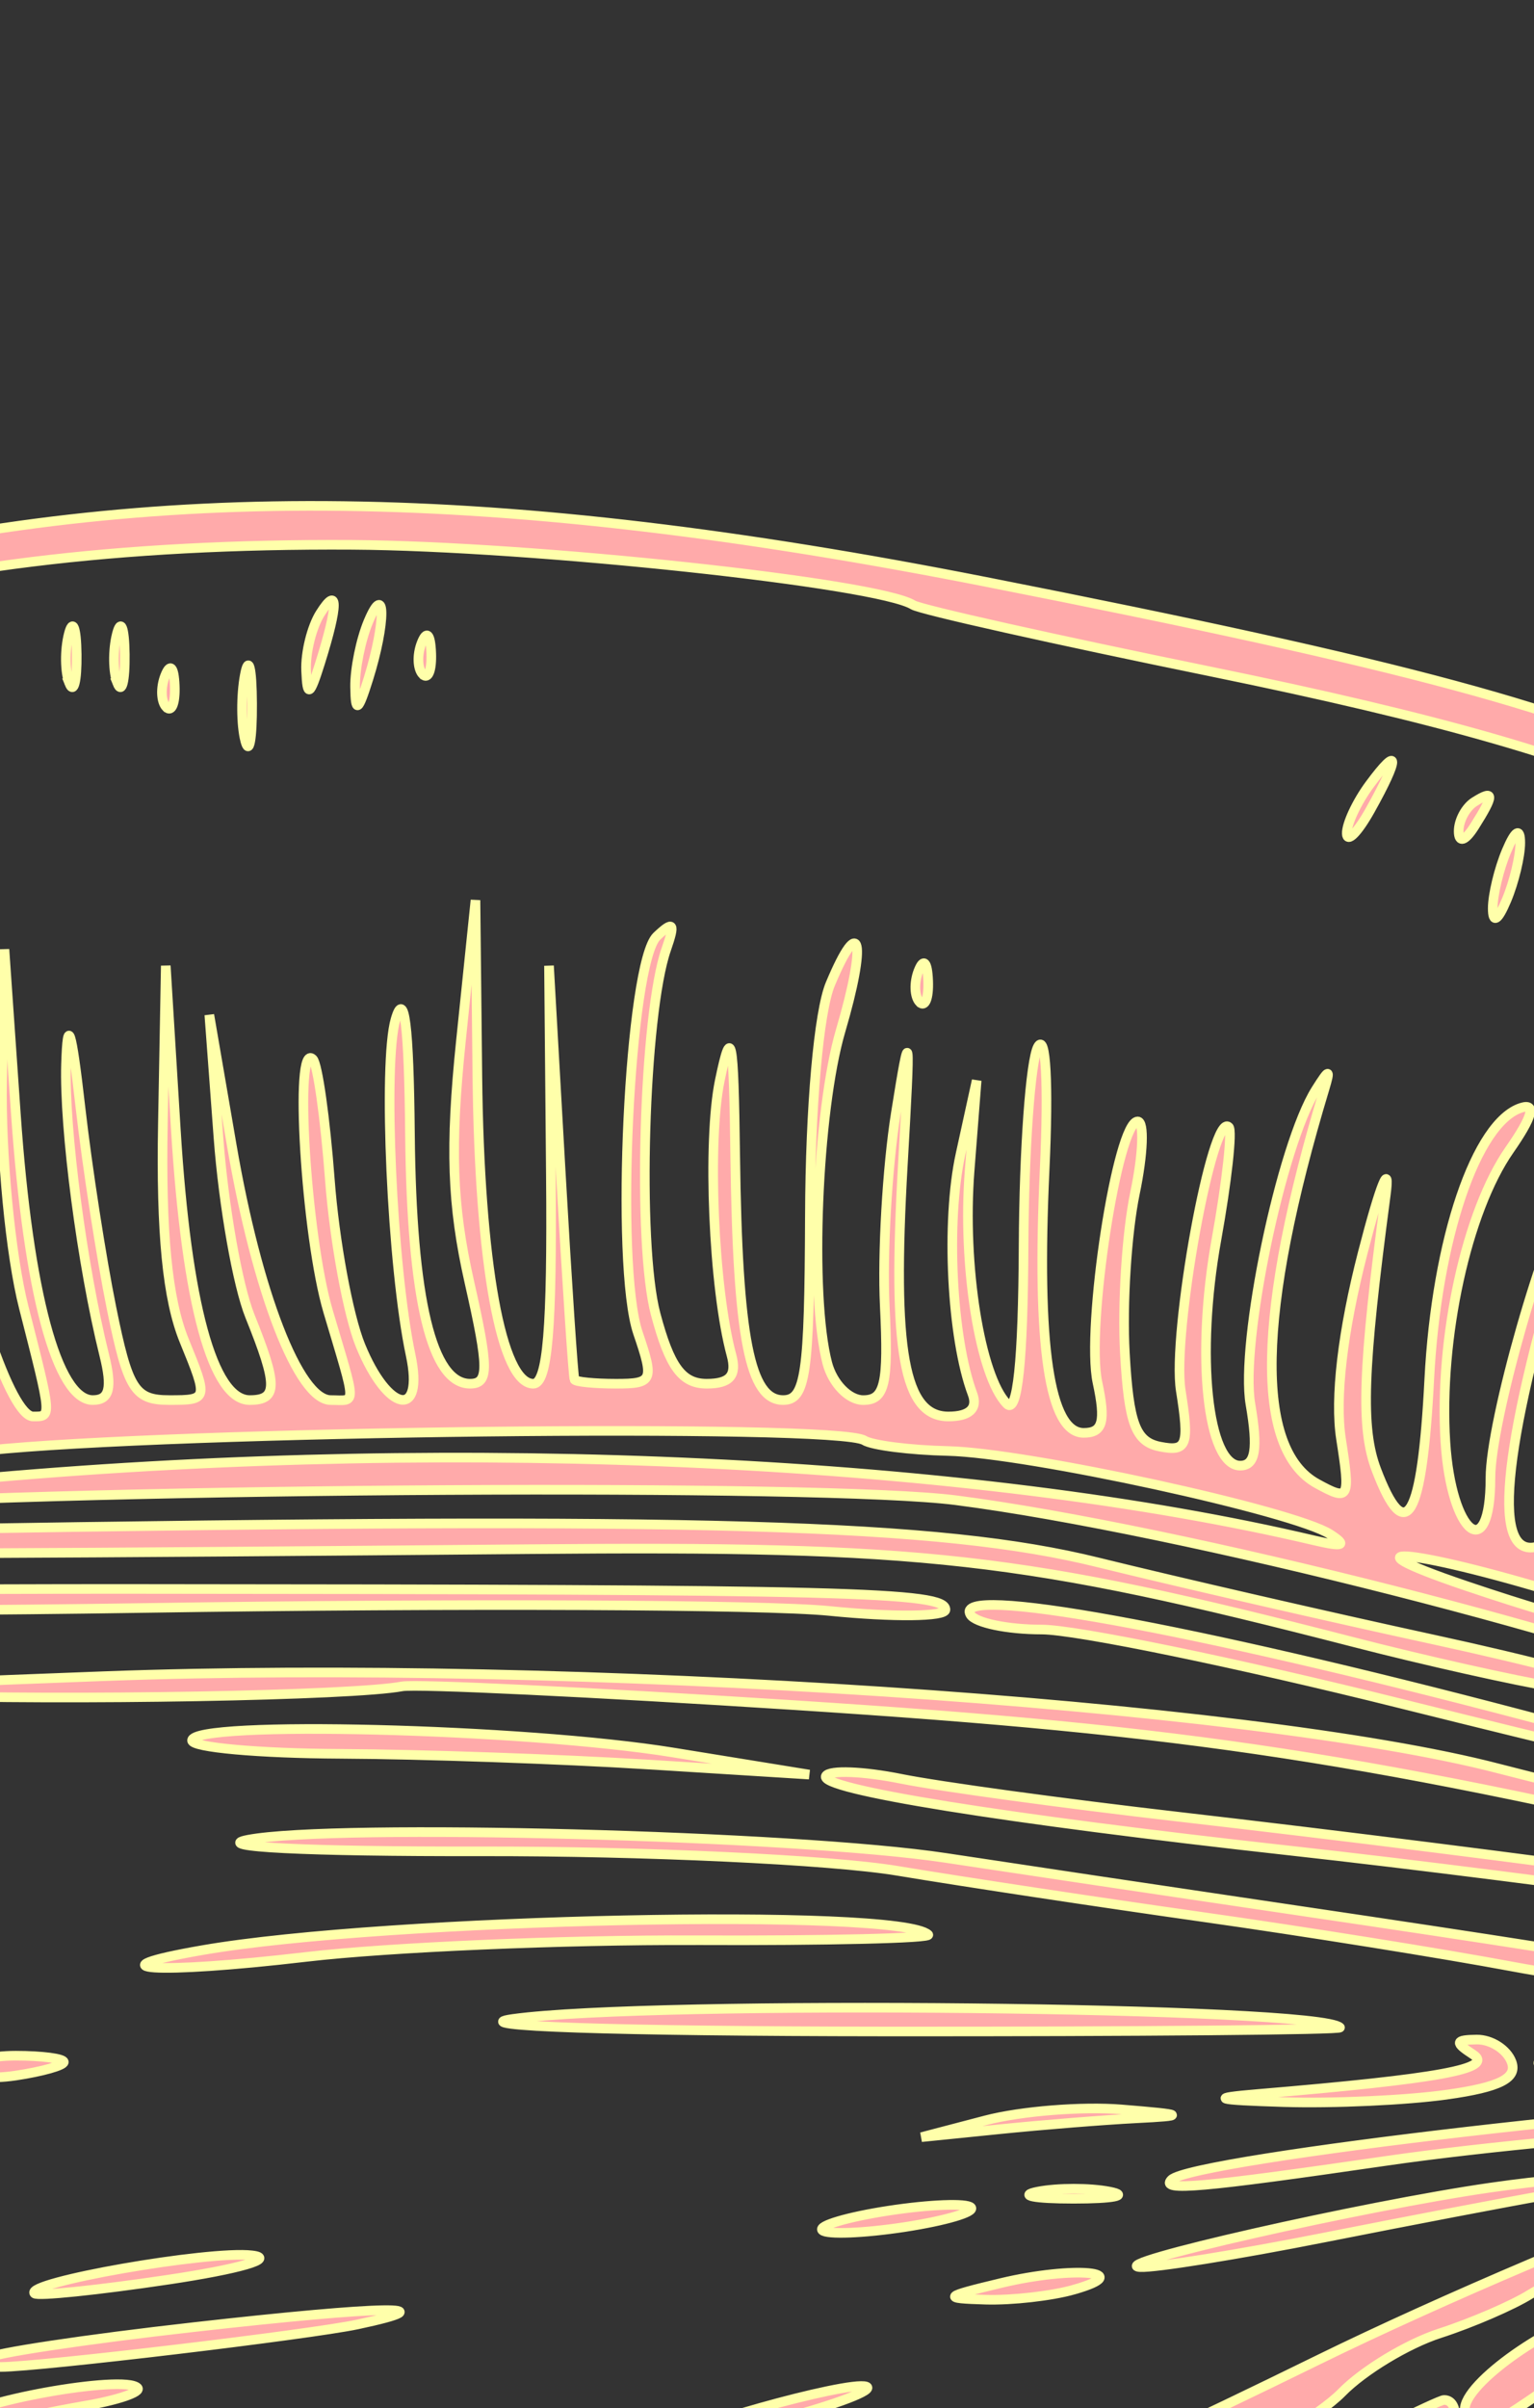 <?xml version="1.0"?><svg width="319.095" height="500.629" xmlns="http://www.w3.org/2000/svg">
 <rect width="100%" height="100%" fill="#333333" stroke="none"/>
 <title>Pink yellow Conch Shell</title>

 <g>
  <title>Layer 1</title>
  <path stroke-width="2" transform="rotate(-90 133.548 398.209)" stroke="#ffffaa" fill="#ffaaaa" id="path2315" d="m86.866,830.641l-11.429,-17.488l1.005,-39.478c1.777,-69.84 -11.822,-115.7 -47.296,-159.492c-9.419,-11.628 -19.136,-22.662 -21.593,-24.519c-7.499,-5.669 -34.651,-48.644 -49.42,-78.22c-7.681,-15.38 -18.392,-42.326 -23.803,-59.88c-17.19,-55.767 -27.561,-93.687 -27.561,-100.779c0,-14.894 -21.409,-51.169 -41.346,-70.06c-10.961,-10.384 -21.468,-22.841 -23.349,-27.684c-2.934,-7.551 -2.141,-9.963 5.579,-16.964c7.021,-6.368 12.697,-8.162 25.816,-8.162l16.818,0l-7.093,-11.231c-3.901,-6.177 -7.093,-14.168 -7.093,-17.758c0,-8.712 12.809,-19.786 26.054,-22.524c24.613,-5.088 37.324,-38.712 16.562,-43.811c-9.984,-2.452 -20.201,-13.075 -17.179,-17.861c5.298,-8.388 23.244,-14.138 37.567,-12.036c12.537,1.84 15.064,1.124 19.505,-5.523c10.041,-15.03 10.653,-22.668 2.498,-31.164c-6.547,-6.82 -6.98,-8.729 -3.035,-13.38c3.206,-3.78 7.927,-4.898 15.568,-3.684c13.112,2.082 17.868,-4.938 7.898,-11.658c-9.127,-6.152 -3.58,-13.368 10.822,-14.077c11.663,-0.574 17.645,-8.966 9.781,-13.722c-4.649,-2.811 5.496,-14.985 12.487,-14.985c6.012,0 5.793,-3.168 -0.706,-10.196c-4.829,-5.222 -4.539,-6.296 3.332,-12.354c4.741,-3.65 10.15,-10.573 12.019,-15.384c4.08,-10.501 6.783,-10.811 18.127,-2.079c4.765,3.668 11.002,6.669 13.86,6.669c2.858,0 6.268,3.307 7.579,7.347c1.311,4.041 4.415,9.336 6.9,11.767c2.484,2.431 3.555,6.874 2.379,9.872c-1.348,3.437 -0.778,4.63 1.541,3.227c6.956,-4.207 14.516,1.676 14.516,11.295c0,11.094 4.089,14.269 17.884,13.885c9.273,-0.258 9.906,0.442 7.845,8.676c-3.445,13.761 -2.68,21.27 2.704,26.539c4.287,4.196 6.315,3.805 15.782,-3.044c10.728,-7.762 10.921,-7.778 15.77,-1.29c2.699,3.612 3.873,8.862 2.61,11.666c-4.858,10.772 -5.232,25.985 -0.731,29.657c31.374,25.589 34.055,27.092 41.495,23.27c4.061,-2.086 12.42,-8.073 18.575,-13.306c21.71,-18.454 39.484,-10.385 53.76,24.406c13.704,33.393 24.048,44.031 51.514,52.975c21.72,7.073 23.111,7.133 42.568,1.84c31.306,-8.517 38.557,-2.048 50.036,44.643c17.745,72.181 16.819,143.482 -3.181,245.084c-17.178,87.261 -26.914,123.332 -40.141,148.736c-13.914,26.72 -23.748,34.331 -49.179,38.063c-42.061,6.173 -59.471,55.692 -20.713,58.914c26.707,2.22 23.912,22.29 -7.116,51.128c-44.55,41.406 -90.882,50.25 -106.336,20.297c-6.828,-13.232 -18.142,-25.372 -23.645,-25.372c-2.352,0 -6.733,8.627 -9.738,19.173c-10.921,38.338 -15.78,47.698 -29.985,57.767c-7.57,5.366 -16.439,9.756 -19.711,9.756c-3.451,0 -10.748,-7.344 -17.378,-17.488zm20.941,3.953c0,-1.943 -1.533,-2.604 -3.407,-1.471c-1.874,1.134 -3.407,2.723 -3.407,3.531c0,0.809 1.533,1.471 3.407,1.471c1.874,0 3.407,-1.59 3.407,-3.531zm28.035,-22.448c3.565,-7.869 10.955,-31.877 16.421,-53.351c5.467,-21.474 16.647,-61.926 24.845,-89.894c8.198,-27.968 13.929,-50.85 12.734,-50.85c-4.829,0 -45.498,118.644 -51.609,150.558c-5.743,30 -9.92,41.622 -7.607,21.167c2.964,-26.221 30.829,-120.772 45.693,-155.053c14.141,-32.609 37.588,-124.796 43.559,-171.251c3.476,-27.057 2.628,-176.086 -1.363,-239.175c-2.613,-41.32 1.906,-86.41 8.662,-86.41c1.511,0 1.184,5.538 -0.725,12.307c-4.361,15.457 -5.321,73.305 -1.871,112.736c8.634,98.656 3.614,204.408 -13.055,275.094c-1.429,6.059 -1.083,6.97 1.27,3.334c4.849,-7.492 16.925,-62.94 17.313,-79.493c0.187,-7.958 1.182,-15.804 2.213,-17.436c3.557,-5.633 1.958,-144.002 -2.111,-182.623c-4.101,-38.92 -2.583,-103.481 2.87,-122.036c1.582,-5.382 4.922,-10.454 7.423,-11.27c2.717,-0.887 3.589,0.033 2.169,2.284c-1.406,2.225 -0.051,3.767 3.31,3.767c4.517,0 4.032,1.352 -2.354,6.558c-4.424,3.607 -6.435,6.608 -4.466,6.669c1.967,0.061 5.778,-1.765 8.467,-4.057c2.689,-2.293 1.079,0.145 -3.578,5.416l-8.467,9.584l8.518,-2.356c8.284,-2.291 8.237,-2.111 -1.704,6.522c-5.622,4.883 -7.922,8.152 -5.111,7.264c2.811,-0.888 8.178,-2.666 11.926,-3.951c3.749,-1.285 2.251,0.541 -3.326,4.057c-8.709,5.49 -10.214,8.602 -10.65,22.023c-0.278,8.596 -0.098,15.63 0.399,15.63c0.499,0 7.591,-2.968 15.761,-6.596c8.169,-3.628 18.686,-6.495 23.372,-6.371c5.596,0.148 2.934,1.728 -7.764,4.607c-19.525,5.255 -33.125,13.435 -33.125,19.922c0,3.673 4.092,2.908 18.166,-3.398c9.991,-4.476 25.708,-8.903 34.926,-9.838c15.87,-1.61 15.629,-1.445 -4.548,3.114c-21.383,4.831 -48.544,17.428 -48.544,22.515c0,3.568 -1.257,3.882 22.149,-5.553c11.243,-4.532 26.578,-8.1 34.073,-7.928l13.63,0.313l-16.082,2.651c-20.929,3.451 -55.981,19.09 -51.811,23.116c1.905,1.84 10.566,0.53 21.893,-3.309c10.307,-3.494 22.574,-6.302 27.259,-6.241c4.819,0.062 0.523,2.214 -9.889,4.954c-25.416,6.688 -35.82,12.052 -37.225,19.195c-0.975,4.956 -0.035,5.49 5.069,2.874c9.052,-4.638 53.647,-14.066 64.867,-13.713c5.251,0.166 -1.859,2.321 -15.801,4.791c-28.515,5.049 -54.724,13.922 -54.724,18.525c0,3.914 -0.426,3.951 22.699,-1.943c10.816,-2.757 31.917,-4.78 47.018,-4.507l27.395,0.494l-34.227,2.377c-37.127,2.578 -59.478,8.593 -59.478,16.005c0,3.46 2.464,4.083 9.37,2.372c18.619,-4.611 47.135,-8.358 60.482,-7.947c9.991,0.307 7.586,1.109 -9.009,3.004c-12.452,1.423 -31.235,4.333 -41.741,6.467c-16.902,3.434 -19.102,4.819 -19.102,12.026c0,8.066 0.119,8.096 12.342,3.098c8.576,-3.506 22.355,-4.862 45.148,-4.444l32.807,0.603l-34.074,2.091c-36.181,2.22 -56.223,7.698 -56.223,15.369c0,5.855 3.039,5.863 17.473,0.041c6.319,-2.55 22.99,-5.491 37.046,-6.538l25.555,-1.903l-27.07,4.656c-30.685,5.278 -53.005,13.952 -53.005,20.596c0,5.418 -1.826,5.471 18.43,-0.542c15.651,-4.646 56.462,-7.118 52.433,-3.176c-1.006,0.984 -12.264,2.575 -25.019,3.535c-12.755,0.96 -28.288,3.829 -34.518,6.377c-13.955,5.706 -15.377,13.279 -1.957,10.426c18.284,-3.888 60.619,-5.795 69.773,-3.144c6.351,1.84 -1.195,2.791 -23.852,3.008c-34.414,0.329 -51.884,4.534 -51.884,12.493c0,3.947 3.144,3.927 21.093,-0.132c16.085,-3.635 28.018,-4.052 50.259,-1.751l29.167,3.017l-36.59,0.392c-38.839,0.416 -63.926,4.982 -63.934,11.636c-0.003,2.972 11.474,3.938 43.445,3.653l43.45,-0.387l-42.594,2.423c-23.426,1.333 -42.976,2.631 -43.445,2.887c-0.468,0.256 -0.852,4.138 -0.852,8.627c0,7.675 0.63,7.949 10.531,4.571c14.16,-4.831 77.044,-1.834 82.493,3.931c3.281,3.471 2.742,3.855 -2.726,1.947c-13.441,-4.686 -61.284,-6.079 -75.815,-2.206c-10.983,2.926 -14.482,5.493 -14.482,10.624c0,4.837 1.7,6.303 5.963,5.146c13.807,-3.747 44.415,-5.047 57.075,-2.422c11.637,2.412 9.335,2.882 -15.759,3.208c-37.77,0.494 -50.687,3.034 -50.682,9.971c0.003,4.672 5.284,5.438 38.334,5.558c22.525,0.082 42.389,1.839 48.173,4.261c15.018,6.289 8.944,7.633 -9.691,2.145c-16.755,-4.934 -55.061,-6.473 -69.152,-2.778c-4.216,1.106 -7.669,4.461 -7.672,7.457c-0.006,4.519 3.332,5.284 19.592,4.492c10.78,-0.525 28.799,0.513 40.044,2.304c18.67,2.976 17.737,3.102 -10.769,1.457c-38.694,-2.232 -52.268,0.231 -52.268,9.485c0,4.361 1.661,6.137 4.675,5.006c11.584,-4.351 35.827,-5.562 49.844,-2.492l15.333,3.359l-18.741,-1.465c-19.67,-1.538 -42.783,2.16 -48.505,7.759c-2.23,2.181 8.931,3.359 32.859,3.467c19.929,0.091 38.557,1.437 41.396,2.99c2.982,1.634 -7.763,2.222 -25.469,1.393c-36.691,-1.716 -54.8,0.968 -54.8,8.12c0,3.98 2.333,4.615 10.504,2.858c11.348,-2.439 54.238,4.18 54.238,8.37c0,1.404 -6.723,1.149 -14.939,-0.566c-8.216,-1.715 -23.152,-2.658 -33.19,-2.097c-14.748,0.826 -18.488,2.236 -19.482,7.348c-1.086,5.582 0.286,6.085 11.652,4.281c11.81,-1.875 58.257,6.595 54.786,9.991c-0.781,0.764 -11.315,-0.396 -23.411,-2.577c-23.979,-4.324 -46.972,-1.903 -46.972,4.946c0,3.166 3.425,3.737 12.777,2.13c12.698,-2.181 53.878,6.402 65.383,13.628c4.363,2.741 4.401,3.064 0.21,1.798c-46.618,-14.091 -74.97,-14.625 -82.123,-1.547c-3.66,6.691 -3.233,6.918 9.329,4.962c8.431,-1.314 22.351,0.317 38.719,4.534c14.056,3.622 19.422,5.77 11.926,4.771c-36.174,-4.818 -48.44,-5.237 -57.074,-1.954c-16.136,6.137 -10.372,9.51 18.816,11.009c29.058,1.492 53.44,9.752 56.435,19.118c1.012,3.164 -1.894,2.353 -8.79,-2.453c-12.751,-8.885 -39.149,-14.672 -60.709,-13.307c-19.18,1.214 -25.666,9.368 -7.452,9.368c11.724,0 50.973,11.198 60.477,17.253c3.945,2.514 3.556,2.77 -1.704,1.12c-47.592,-14.919 -73.26,-18.435 -73.26,-10.037c0,3.566 3.67,4.988 12.779,4.953c12.277,-0.045 60.108,13.197 57.363,15.883c-0.734,0.719 -11.611,-1.8 -24.171,-5.597c-23.401,-7.073 -49.378,-9.178 -49.378,-4.002c0,1.596 9.542,4.738 21.205,6.983c19.719,3.797 57.49,19.624 47.66,19.972c-2.417,0.085 -10.161,-2.723 -17.209,-6.241c-13.253,-6.617 -47.957,-14.18 -52.489,-11.439c-6.404,3.872 -1.493,7.832 9.716,7.832c12.439,0 58.086,18.938 54.383,22.561c-1.105,1.082 -7.741,-1.187 -14.748,-5.039c-16.133,-8.871 -43.175,-15.628 -50.915,-12.722c-5.071,1.905 -5.204,2.677 -0.914,5.331c2.758,1.707 8.932,3.127 13.719,3.155c7.791,0.045 40.705,17.469 40.705,21.548c0,0.9 -8.775,-2.818 -19.499,-8.263c-21.275,-10.802 -39.921,-12.923 -43.067,-4.899c-1.434,3.659 0.426,5.002 6.929,5.002c10.213,0 38.599,12.978 38.599,17.647c0,1.72 -3.56,0.844 -7.913,-1.947c-4.352,-2.79 -14.439,-6.987 -22.416,-9.326c-12.244,-3.59 -14.985,-3.508 -17.591,0.523c-4.797,7.417 -4.143,8.132 11.29,12.356c7.965,2.18 18.315,7.01 23.001,10.732c9.173,7.289 7.474,6.866 -18.287,-4.552c-12.494,-5.537 -22.671,-5.399 -22.545,0.307c0.033,1.432 8.512,6.186 18.843,10.563c10.332,4.377 18.026,8.7 17.101,9.607c-0.926,0.906 -6.954,-0.799 -13.395,-3.79c-12.984,-6.03 -26.014,-7.161 -26.014,-2.261c0,1.748 5.228,5.606 11.616,8.573c6.389,2.967 14.439,8.605 17.89,12.529l6.273,7.136l-10.223,-6.252c-5.622,-3.437 -13.563,-8.357 -17.644,-10.933c-6.672,-4.209 -7.804,-3.985 -11.195,2.214c-3.121,5.708 -2.778,6.896 1.99,6.896c7.113,0 28.553,15.619 28.553,20.8c0,2.083 -4.216,-0.074 -9.37,-4.797c-5.154,-4.721 -12.691,-9.565 -16.75,-10.763c-13.161,-3.883 -11.612,3.713 2.638,12.941c7.637,4.946 12.895,9.963 11.685,11.148c-1.212,1.186 -3.268,0.547 -4.573,-1.418c-1.303,-1.965 -5.984,-5.437 -10.403,-7.715c-11.929,-6.152 -16.688,0.728 -5.476,7.917c10.403,6.67 9.141,11.158 -1.337,4.754c-8.288,-5.065 -9.104,-4.414 -11.786,9.396c-1.813,9.333 -0.762,11.336 8.88,16.924c6.016,3.486 13.238,10.726 16.049,16.09c12.784,24.39 30.737,28.992 57.801,14.818l8.234,-4.312l-12.574,-9.87c-6.915,-5.429 -12.573,-11.531 -12.573,-13.559c0,-2.028 5.973,2.019 13.273,8.996c10.24,9.785 14.954,12.161 20.632,10.397c4.048,-1.257 6.774,-4.034 6.058,-6.172c-1.299,-3.872 -19.566,-17.149 -27.348,-19.876c-2.253,-0.789 -3.239,-2.356 -2.19,-3.479c1.048,-1.124 9.865,3.086 19.592,9.356c11.949,7.701 17.687,9.877 17.687,6.709c0,-2.579 -5.723,-8.495 -12.716,-13.146c-6.995,-4.651 -11.184,-8.457 -9.31,-8.457c1.874,0 9.033,3.741 15.909,8.313c6.876,4.572 14.595,7.526 17.157,6.565c6.101,-2.292 15.232,-17.687 16.735,-28.215c1.034,-7.248 -0.245,-8.472 -9.802,-9.375c-13.581,-1.283 -24.79,-14.22 -24.773,-28.587c0.028,-22.896 22.752,-42.51 55.046,-47.516c30.827,-4.779 46.602,-35.836 65.722,-129.398c6.65,-32.537 12.883,-60.413 13.852,-61.947c4.549,-7.202 12.27,-79.288 12.495,-116.645c0.291,-48.375 -4.774,-89.386 -14.826,-120.041c-9.255,-28.221 -14.89,-34.535 -28.298,-31.706c-37.378,7.886 -66.248,3.238 -87.239,-14.046c-10.615,-8.74 -22.959,-29.914 -30.201,-51.807c-6.542,-19.771 -21.741,-25.087 -35.97,-12.58c-9.736,8.557 -25.501,15.836 -40.105,18.517c-9.558,1.755 -15.948,0.613 -26.395,-4.716c-7.582,-3.867 -16.516,-7.031 -19.857,-7.031c-7.076,0 -18.885,11.802 -34.427,34.404c-6.075,8.835 -13.585,16.91 -16.687,17.944c-28.534,9.505 -44.792,19.207 -49.924,29.791c-3.038,6.265 -11.568,15.305 -18.957,20.09c-15.987,10.353 -25.597,24.591 -28.904,42.821c-1.331,7.335 -6.186,24.592 -10.789,38.346c-10.853,32.428 -9.196,51.95 8.962,105.58c18.053,53.318 29.154,80.007 56.351,135.48c12.402,25.297 28.657,63.56 36.122,85.029l13.572,39.036l-1.525,-36.679c-0.839,-20.173 -3.926,-53.185 -6.86,-73.359c-5.595,-38.47 -6.35,-47.064 -3.922,-44.689c4.345,4.252 16.641,110.546 17.008,147.025c0.234,23.274 1.67,43.532 3.191,45.016c1.521,1.484 2.251,-23.936 1.623,-56.492c-1.064,-55.117 0.808,-71.001 5.987,-50.804c1.182,4.609 1.395,13.236 0.473,19.173c-0.922,5.937 -0.272,13.421 1.443,16.63c1.716,3.209 1.868,5.835 0.338,5.835c-1.53,0 -2.969,15.381 -3.199,34.179l-0.417,34.179l4.389,-32.681c2.414,-17.975 5.549,-33.73 6.967,-35.012c1.418,-1.282 1.418,5.171 -0,14.342c-1.418,9.17 -3.673,42.181 -5.012,73.359c-1.338,31.177 -2.694,48.246 -3.013,37.929c-0.745,-24.098 -3.948,-39.597 -8.185,-39.597c-1.84,0 -2.632,1.876 -1.76,4.169c0.873,2.292 -0.15,18.557 -2.273,36.144c-2.122,17.587 -3.056,35.137 -2.074,39c0.982,3.863 7.144,12.986 13.693,20.273c13.813,15.368 17.623,14.166 28.053,-8.857zm75.891,-27.372c-1.157,-1.834 -0.482,-3.334 1.503,-3.334c1.984,0 3.609,1.5 3.609,3.334c0,1.834 -0.676,3.334 -1.503,3.334c-0.826,0 -2.45,-1.5 -3.609,-3.334zm8.728,-7.562c-8.182,-9.864 -8.193,-9.957 -0.659,-6.012c4.208,2.204 8.521,6.225 9.583,8.935c3.385,8.633 -0.354,7.407 -8.923,-2.923zm-94.272,-11.61c1.011,-16.669 -2.612,-24.077 -5.709,-11.672c-2.943,11.793 1.537,-48.062 4.805,-64.188c4.645,-22.922 15.948,-104.39 21.746,-156.72c6.608,-59.646 12.809,-98.204 15.531,-96.556c1.256,0.758 0.986,7.789 -0.597,15.624c-1.584,7.833 -5.128,33.75 -7.877,57.591c-7.912,68.645 -19.025,149.986 -23.938,175.221c-2.482,12.75 -3.158,23.18 -1.502,23.18c1.657,0 3.024,-2.626 3.039,-5.835c0.015,-3.209 6.202,-32.094 13.749,-64.189c21.032,-89.436 26.506,-125.211 31.836,-208.07c2.701,-41.997 4.458,-78.76 3.903,-81.695c-1.931,-10.214 -2.979,-68.921 -1.85,-103.703c0.884,-27.252 1.765,-18.015 3.975,41.681c3.594,97.045 -5.774,238.588 -19.2,290.1c-8.611,33.039 -32.468,138.506 -32.811,145.049c-0.41,7.839 -0.609,7.74 -3.325,-1.667c-2.527,-8.752 -2.695,-8.336 -1.337,3.336c0.852,7.335 1.677,15.588 1.83,18.339c0.154,2.751 3.083,-4.001 6.508,-15.005c3.425,-11.004 14.633,-43.265 24.906,-71.691c10.274,-28.426 19.786,-58.437 21.14,-66.69c1.353,-8.253 5.553,-27.009 9.333,-41.681c17.824,-69.192 20.089,-89.294 19.356,-171.725c-1.672,-187.878 -1.243,-218.263 3.183,-225.077c3.701,-5.699 3.998,-4.243 2.037,10.003c-1.261,9.17 -1.727,51.184 -1.036,93.366c2.591,157.978 1.17,207.263 -6.92,240.082c-4.068,16.506 -11.309,48.016 -16.091,70.023c-8.497,39.11 -16.909,66.22 -45.316,146.038c-7.7,21.634 -15.446,47.143 -17.215,56.686l-3.215,17.352l1.062,-17.505zm150.285,-16.119c-10.172,-8.334 -10.177,-8.355 -1.04,-4.429c5.051,2.17 9.987,5.992 10.967,8.494c2.309,5.887 2.129,5.813 -9.928,-4.065zm-105.63,-8.057c-1.157,-1.834 -0.482,-3.334 1.503,-3.334c1.984,0 3.609,1.5 3.609,3.334c0,1.834 -0.676,3.334 -1.503,3.334c-0.826,0 -2.45,-1.5 -3.609,-3.334zm109.038,-3.334c-1.158,-1.834 -0.482,-3.334 1.502,-3.334c1.985,0 3.609,1.5 3.609,3.334c0,1.834 -0.675,3.334 -1.502,3.334c-0.826,0 -2.45,-1.5 -3.609,-3.334zm-121.879,-106.97c1.205,-4.509 2.749,-6.021 3.6,-3.524c0.819,2.406 -0.13,5.959 -2.11,7.898c-2.529,2.474 -2.973,1.172 -1.49,-4.374zm-39.566,-11.869c-0.224,-7.592 1.798,-25.598 4.494,-40.014c2.697,-14.416 7.342,-43.467 10.324,-64.558c2.983,-21.09 7.293,-49.601 9.581,-63.354c2.286,-13.755 4.108,-52.769 4.046,-86.697c-0.064,-36.21 0.933,-56.179 2.416,-48.35c3.422,18.071 0.923,114.114 -3.775,145.05c-2.089,13.755 -7.018,46.766 -10.954,73.359c-12.119,81.889 -15.663,100.463 -16.132,84.564zm205.741,8.801c-1.158,-1.834 -0.572,-3.334 1.302,-3.334c1.873,0 4.355,1.5 5.514,3.334c1.157,1.834 0.572,3.334 -1.302,3.334c-1.874,0 -4.355,-1.5 -5.514,-3.334zm-161.852,-8.131c0,-1.416 6.901,-30.262 15.334,-64.103c8.433,-33.841 15.333,-67.355 15.333,-74.478c0,-7.123 1.388,-13.788 3.084,-14.814c6.355,-3.844 -2.613,45.558 -20.849,114.843c-9.101,34.579 -12.902,45.935 -12.902,38.551zm168.668,-1.872c-4.494,-1.89 -5.075,-2.928 -1.705,-3.049c2.811,-0.101 7.412,1.271 10.223,3.049c6.229,3.939 0.848,3.939 -8.518,0zm3.407,-10.003c-4.494,-1.89 -5.075,-2.928 -1.704,-3.05c2.811,-0.101 7.411,1.272 10.222,3.05c6.229,3.939 0.848,3.939 -8.518,0zm13.83,-5.108c-3.638,-2.693 -4.975,-4.896 -2.973,-4.896c2.003,0 5.551,2.251 7.884,5.003c5.306,6.256 3.637,6.22 -4.911,-0.106zm-272.885,-17.059c-1.229,-7.065 -5.161,-27.637 -8.738,-45.717c-3.577,-18.079 -6.348,-35.334 -6.158,-38.346c0.479,-7.558 12.714,46.377 16.523,72.834c3.358,23.33 2.049,32.366 -1.627,11.23zm20.961,-20.244c-1.171,-8.364 -1.872,-23.624 -1.557,-33.914c0.444,-14.488 0.825,-15.699 1.69,-5.369c3.167,37.787 5.277,49.266 8.22,44.715c2.501,-3.867 3.051,-3.729 3.094,0.776c0.029,3.013 -2.056,6.27 -4.633,7.239c-3.392,1.273 -5.273,-2.439 -6.815,-13.447zm248.316,12.401c-4.295,-1.807 -4.925,-2.866 -1.704,-2.866c2.811,0 8.178,1.29 11.926,2.866c4.295,1.807 4.925,2.865 1.704,2.865c-2.811,0 -8.178,-1.289 -11.926,-2.865zm15.333,-6.669c-3.071,-1.943 -3.491,-3.254 -1.053,-3.283c2.232,-0.029 5.006,1.449 6.164,3.283c2.615,4.139 1.436,4.139 -5.111,0zm3.407,-21.675c-4.685,-2.62 -6.895,-4.819 -4.911,-4.883c1.985,-0.065 6.585,2.085 10.223,4.777c8.413,6.227 5.725,6.281 -5.312,0.106zm-253.929,-101.028c0.045,-56.146 1.12,-88.067 2.605,-77.324c3.981,28.804 2.547,167.827 -1.774,172.056c-0.499,0.488 -0.872,-42.141 -0.831,-94.732zm-18.05,52.31c-0.338,-6.621 -1.357,-19.375 -2.266,-28.342l-1.652,-16.304l3.493,13.337c1.921,7.336 2.941,20.09 2.266,28.343c-1.083,13.232 -1.3,13.583 -1.842,2.966zm-16.723,-12.969c0,-8.253 0.664,-11.629 1.477,-7.504c0.812,4.127 0.812,10.879 0,15.006c-0.812,4.126 -1.477,0.749 -1.477,-7.502zm-18.908,0c-1.304,-4.585 -2.238,-12.838 -2.075,-18.34c0.269,-9.106 0.58,-8.816 3.465,3.241c3.601,15.049 2.378,28.341 -1.389,15.099zm13.024,-35.164c-1.303,-8.506 -1.603,-16.216 -0.666,-17.132c0.937,-0.917 2.77,5.292 4.074,13.798c1.303,8.505 1.603,16.215 0.666,17.131c-0.937,0.918 -2.77,-5.292 -4.074,-13.797zm128.084,-15.688c1.335,-13.295 1.611,-77.442 0.614,-142.548c-0.998,-65.106 -0.497,-121.645 1.112,-125.643c1.703,-4.232 2.891,47.312 2.846,123.375c-0.09,149.422 -0.589,168.991 -4.312,168.991c-1.479,0 -1.595,-10.879 -0.26,-24.175zm-68.46,-27.763c0.11,-27.369 -1.451,-63.855 -3.47,-81.077c-3.669,-31.31 -2.716,-45.47 1.439,-21.399c6.577,38.095 8.836,144.94 3.188,150.826c-0.745,0.777 -1.266,-20.98 -1.157,-48.351zm194.997,46.589c1.132,-1.108 4.071,-1.227 6.531,-0.263c2.718,1.065 1.911,1.854 -2.059,2.015c-3.592,0.145 -5.604,-0.643 -4.472,-1.751zm-294.532,-28.709c-3.08,-11.529 -5.069,-21.497 -4.42,-22.153c1.843,-1.862 12.471,35.919 11.175,39.725c-0.635,1.864 -3.675,-6.043 -6.755,-17.572zm136.056,-27.63c1.144,-18.339 2.148,-47.224 2.231,-64.188c0.083,-16.964 1.331,-30.844 2.774,-30.844c4.233,0 2.512,69.206 -2.489,100.034l-4.597,28.343l2.082,-33.345zm226.626,-47.03c1.132,-1.108 4.071,-1.227 6.531,-0.262c2.718,1.064 1.911,1.854 -2.059,2.014c-3.592,0.145 -5.604,-0.643 -4.472,-1.751zm-343.018,-13.585c-2.099,-9.866 -8.794,-66.015 -8.842,-74.152c-0.015,-2.598 0.798,-3.916 1.807,-2.928c1.009,0.987 3.927,20.368 6.483,43.07c4.488,39.846 4.71,53.563 0.552,34.01zm342.095,2.263c-6.849,-2.147 -7.182,-2.689 -1.704,-2.768c3.748,-0.054 9.882,1.191 13.629,2.768c8.684,3.651 -0.275,3.651 -11.926,0zm3.407,-10.003c-7.018,-2.2 -7.318,-2.72 -1.704,-2.951c3.748,-0.155 9.114,1.173 11.926,2.951c5.971,3.775 1.826,3.775 -10.222,0zm-336.201,-31.676c-2.188,-14.671 -3.472,-27.169 -2.853,-27.774c2.242,-2.194 8.969,36.25 7.914,45.229c-0.603,5.133 -2.845,-2.6 -5.06,-17.455zm319.977,16.046c3.257,-0.835 9.391,-0.866 13.629,-0.068c4.239,0.797 1.572,1.48 -5.923,1.518c-7.497,0.037 -10.964,-0.616 -7.706,-1.45zm6.925,-16.396c1.132,-1.108 4.07,-1.227 6.531,-0.263c2.718,1.065 1.911,1.854 -2.059,2.015c-3.592,0.145 -5.604,-0.643 -4.472,-1.751zm-353.136,-17.047c-1.186,-6.939 -3.165,-16.227 -4.398,-20.64c-1.476,-5.281 -1.003,-7.274 1.383,-5.832c3.747,2.266 9.608,34.745 6.771,37.522c-0.88,0.861 -2.57,-4.112 -3.755,-11.05zm358.111,6.871c2.307,-0.913 6.906,-0.969 10.222,-0.124c3.316,0.846 1.428,1.593 -4.195,1.661c-5.622,0.069 -8.335,-0.623 -6.027,-1.537zm0,-10.003c2.307,-0.914 6.906,-0.97 10.222,-0.124c3.316,0.846 1.428,1.593 -4.195,1.661c-5.622,0.067 -8.335,-0.623 -6.027,-1.537zm-289.441,-11.151c-0.825,-5.502 -0.232,-10.003 1.317,-10.003c1.549,0 2.817,4.501 2.817,10.003c0,5.502 -0.593,10.003 -1.317,10.003c-0.724,0 -1.992,-4.501 -2.817,-10.003zm-22.885,-41.534c-4.494,-15.68 -7.376,-29.288 -6.404,-30.239c2.369,-2.318 17.511,50.129 15.867,54.957c-0.71,2.084 -4.969,-9.038 -9.463,-24.718zm20.599,24.2c-0.217,-3.115 -4.341,-17.885 -9.163,-32.823c-4.822,-14.938 -8.053,-27.859 -7.18,-28.713c2.682,-2.625 19.922,55.327 18.28,61.45c-1.425,5.314 -1.571,5.32 -1.937,0.086zm284.977,1.788c2.343,-0.926 6.176,-0.926 8.518,0c2.343,0.924 0.426,1.682 -4.259,1.682c-4.686,0 -6.602,-0.757 -4.259,-1.682zm-273.374,-15.298c-5.845,-17.186 -11.714,-40.57 -10.485,-41.773c0.82,-0.802 3.986,7.331 7.037,18.073c3.05,10.743 6.16,21.407 6.91,23.7c0.75,2.293 0.597,4.168 -0.34,4.168c-0.937,0 -2.342,-1.875 -3.121,-4.168zm37.68,-26.198c-5.17,-15.074 -11.644,-83.809 -7.479,-79.393c0.722,0.764 2.321,12.643 3.556,26.398c1.234,13.755 3.578,31.761 5.208,40.014c2.845,14.404 2.029,22.645 -1.285,12.982zm10.667,-0.69c-1.007,-2.568 -2.666,-18.763 -3.689,-35.989c-2.238,-37.714 0.081,-32.859 4.151,8.693c2.968,30.307 2.876,35.807 -0.462,27.296zm-95.555,-1.176c-1.249,-1.223 -2.174,-5.349 -2.056,-9.17c0.199,-6.388 0.479,-6.304 3.481,1.04c3.337,8.164 2.645,12.113 -1.425,8.13zm174.914,-12.737c0,-2.123 23.557,-11.737 28.528,-11.642c2.113,0.04 -2.842,3.041 -11.01,6.669c-15.844,7.036 -17.517,7.51 -17.517,4.973zm-72.833,-18.801c-2.393,-11.704 -2.863,-28.106 -0.745,-25.981c2.023,2.031 6.161,36.401 4.382,36.401c-0.829,0 -2.466,-4.689 -3.637,-10.42zm74.814,3.814c1.839,-1.8 8.662,-4.119 15.163,-5.155l11.819,-1.883l-13.629,5.105c-16.11,6.033 -17.792,6.276 -13.353,1.933zm-109.071,-21.975c-1.253,-4.887 -1.512,-9.635 -0.576,-10.552c0.938,-0.917 2.73,2.331 3.983,7.218c1.253,4.887 1.511,9.635 0.575,10.552c-0.937,0.917 -2.73,-2.331 -3.982,-7.218zm-43.473,627.405c-0.069,-11.764 0.834,-22.91 2.008,-24.769c5.049,-7.994 2.317,-60.121 -4.659,-88.889c-8.546,-35.245 -23.258,-80.558 -29.23,-90.031c-2.313,-3.668 -5.983,-12.164 -8.157,-18.88c-2.174,-6.716 -7.714,-15.893 -12.311,-20.392c-4.597,-4.499 -13.125,-18.51 -18.951,-31.136c-5.826,-12.627 -14.824,-31.96 -19.995,-42.964c-10.763,-22.902 -18.434,-44.826 -16.386,-46.831c0.769,-0.752 4.169,6.174 7.556,15.391c3.387,9.218 6.642,16.286 7.234,15.708c0.592,-0.579 -5.097,-18.782 -12.64,-40.451c-7.544,-21.67 -15.94,-53.155 -18.659,-69.968c-5.879,-36.356 -17.524,-75.39 -33.662,-112.836c-6.476,-15.026 -11.156,-27.925 -10.4,-28.664c0.756,-0.74 3.055,1.729 5.11,5.486c2.203,4.028 5.792,6.058 8.747,4.948c5.427,-2.038 6.389,-0.17 22.561,43.784c5.393,14.656 9.851,30.412 9.908,35.012c0.091,7.319 0.54,7.631 3.596,2.495c4.018,-6.753 -2.879,-37.17 -14.015,-61.804c-3.742,-8.278 -6.237,-15.607 -5.545,-16.285c2.854,-2.793 9.008,8.733 16.883,31.62c4.596,13.354 9.066,24.977 9.935,25.827c4.219,4.129 -0.923,-25.668 -7.222,-41.846c-3.927,-10.087 -7.141,-19.765 -7.142,-21.507c-0.003,-6.253 5.949,3.253 12,19.162c7.515,19.759 14.344,16.19 7.3,-3.815c-2.681,-7.616 -3.671,-13.846 -2.199,-13.846c1.472,0 4.319,4.614 6.328,10.254c4.08,11.452 10.798,10.601 8.582,-1.087c-0.782,-4.125 -0.51,-5.624 0.604,-3.331c3,6.173 9.353,5.063 6.895,-1.205c-1.502,-3.829 -0.641,-4.822 2.997,-3.456c7.731,2.903 23.565,-12.218 24.381,-23.284c0.388,-5.263 0.83,-10.464 0.982,-11.559c0.152,-1.095 3.217,-5.309 6.811,-9.364c6.186,-6.98 6.734,-7.052 10.269,-1.344c3.114,5.027 3.382,4.505 1.615,-3.14c-2.557,-11.061 0.927,-12.093 5.632,-1.667c2.807,6.22 3.116,5.365 1.808,-5.002c-0.868,-6.877 -0.14,-12.504 1.616,-12.504c1.756,0 3.217,3.376 3.245,7.503c0.038,5.535 0.828,6.305 3.009,2.934c2.403,-3.712 3.591,-3.459 6.341,1.349c3.249,5.682 14.615,5.012 14.317,-0.844c-0.158,-3.109 -30.401,-17.75 -36.497,-17.668c-2.343,0.031 -6.943,2.872 -10.222,6.313c-43.359,45.487 -50.894,50.43 -76.868,50.43c-8.196,0 -22.428,-2.235 -31.628,-4.966c-9.2,-2.731 -20.637,-4.982 -25.416,-5.002c-18.277,-0.076 -22.664,16.991 -7.771,30.227l9.097,8.084l-5.689,-8.245c-3.128,-4.535 -5.688,-9.595 -5.688,-11.245c0,-5.957 10.734,5.888 15.91,17.557c2.912,6.565 5.983,10.163 6.825,7.994c0.842,-2.168 -0.976,-8.685 -4.039,-14.481c-5.683,-10.755 -5.265,-16.848 0.63,-9.167c12.828,16.716 35.634,97.207 47.498,167.638c7.54,44.758 27.293,101.456 52.278,150.05c11.315,22.008 20.579,40.908 20.587,42c0.041,5.813 -18.723,0.087 -23.411,-7.143l-5.306,-8.181l7.985,6.669c7.749,6.472 7.702,6.126 -1.574,-11.67c-5.258,-10.087 -12.353,-22.322 -15.768,-27.191c-8.351,-11.905 -7.831,-20.044 0.607,-9.488c9.047,11.318 8.496,6.36 -1.42,-12.791c-14.863,-28.703 -31.613,-81.502 -39.312,-123.922c-10.904,-60.075 -18.095,-92.269 -19.623,-87.845c-0.732,2.119 1.048,12.839 3.957,23.822c6.332,23.912 6.403,25.076 1.348,22.02c-2.83,-1.711 -3.31,0.698 -1.704,8.556c1.23,6.016 2.259,14.127 2.288,18.025c0.043,5.897 0.649,6.247 3.609,2.083c2.586,-3.637 2.95,-1.105 1.332,9.286c-1.252,8.041 -0.743,16.057 1.165,18.339c1.864,2.23 3.087,11.555 2.719,20.725c-0.795,19.773 13.338,67.519 28.647,96.78c14.006,26.77 21.564,39.541 24.777,41.868c1.469,1.064 1.841,4.064 0.826,6.669c-1.025,2.63 7.924,18.241 20.134,35.124c12.089,16.714 26.888,41.131 32.887,54.26c5.999,13.131 11.476,23.316 12.171,22.637c2.19,-2.143 -26.139,-66.018 -34.829,-78.533c-9.692,-13.958 -10.233,-16.768 -3.027,-15.734c5.982,0.859 18.812,19.897 20.342,30.183c0.558,3.748 5.846,18.772 11.752,33.386c5.906,14.614 9.969,29.447 9.029,32.964c-0.94,3.517 0.847,13.319 3.972,21.78c4.396,11.907 5.681,27.261 5.682,67.903c0.001,28.886 1.074,52.519 2.385,52.519c1.311,0 2.327,-9.626 2.257,-21.389zm-114.741,-315.597c-4.405,-11.117 -7.233,-20.971 -6.285,-21.898c0.948,-0.928 3.609,4.042 5.914,11.042c2.305,7 5.287,14.229 6.626,16.062c4.193,5.743 6.798,15.006 4.22,15.006c-1.356,0 -6.07,-9.095 -10.474,-20.211zm227.504,121.078c10.005,-31.872 12.167,-50.885 2.56,-22.507c-8.212,24.257 -13.265,45.015 -10.958,45.015c0.734,0 4.514,-10.128 8.398,-22.508zm-206.304,-40.847c-8.723,-12.837 -16.442,-23.341 -17.152,-23.341c-2.304,0 8.229,17.979 19.045,32.51c16.763,22.521 15.507,16.438 -1.893,-9.169zm-18.268,-43.348c-3.824,-7.336 -7.72,-13.338 -8.657,-13.338c-0.937,0 1.425,6.001 5.25,13.338c3.824,7.336 7.72,13.338 8.657,13.338c0.937,0 -1.425,-6.001 -5.25,-13.338zm-13.207,-7.558c-3.365,-3.269 -3.757,-2.886 -1.908,1.866c1.28,3.288 3.185,5.139 4.234,4.113c1.049,-1.027 0.002,-3.717 -2.327,-5.979zm-6.822,-14.7c-4.017,-6.76 -4.987,-4.595 -1.699,3.789c1.169,2.98 2.842,4.716 3.72,3.857c0.877,-0.858 -0.032,-4.299 -2.021,-7.646zm1.409,-22.757c-4.281,-12.838 -10.43,-34.595 -13.665,-48.35c-8.191,-34.834 -12.139,-45.602 -9.78,-26.676c3.303,26.496 26.345,103.231 29.927,99.663c0.716,-0.713 -2.201,-11.8 -6.482,-24.637zm-6.936,5.002c-1.279,-3.944 -3.093,-6.421 -4.03,-5.504c-0.937,0.917 -0.657,4.894 0.622,8.839c1.279,3.944 3.093,6.422 4.03,5.504c0.937,-0.917 0.657,-4.894 -0.622,-8.839zm49.824,-5.585c-4.017,-6.759 -4.987,-4.596 -1.699,3.789c1.169,2.979 2.842,4.715 3.72,3.857c0.877,-0.859 -0.032,-4.3 -2.021,-7.646zm-63.879,-40.681c-1.197,-5.858 -2.887,-9.957 -3.755,-9.107c-0.868,0.849 -0.52,6.26 0.774,12.025c3.069,13.675 5.822,10.981 2.982,-2.918zm-6.034,-22.855c-1.132,-1.108 -1.938,0.861 -1.79,4.376c0.163,3.885 0.971,4.675 2.059,2.015c0.984,-2.407 0.863,-5.283 -0.269,-6.391zm-8.956,-39.709c-3.998,-16.252 -11.673,-38.554 -17.056,-49.557c-9.731,-19.892 -34.431,-49.185 -44.195,-52.416c-2.811,-0.929 -4.05,-2.81 -2.752,-4.178c1.298,-1.368 7.431,0.961 13.629,5.177c11.06,7.519 11.15,7.526 4.78,0.363c-3.57,-4.014 -4.862,-7.3 -2.872,-7.3c4.153,0 28.307,27.595 35.024,40.015c2.48,4.584 8.038,18.089 12.352,30.009c4.314,11.921 7.876,19.105 7.915,15.964c0.116,-9.208 -13.589,-42.335 -26.285,-63.533c-14.232,-23.764 -12.292,-29.745 2.33,-7.182c11.866,18.31 13.638,17.354 3.582,-1.935c-7.754,-14.873 -8.408,-18.029 -3.067,-14.8c2.702,1.634 2.735,0.416 0.121,-4.364c-6.347,-11.606 -39.199,-14.653 -51.646,-4.789l-7.645,6.058l24.392,26.454c25.222,27.355 37.029,47.763 44.242,76.471c8.595,34.212 11.132,42.312 12.755,40.724c0.916,-0.897 -1.606,-14.927 -5.603,-31.181zm8.956,3.03c-1.132,-1.108 -1.938,0.861 -1.79,4.376c0.163,3.885 0.971,4.675 2.059,2.015c0.984,-2.407 0.863,-5.283 -0.269,-6.391zm6.815,-46.682c-1.132,-1.108 -1.938,0.861 -1.79,4.376c0.163,3.885 0.971,4.675 2.059,2.015c0.984,-2.407 0.863,-5.283 -0.269,-6.391zm27.259,-10.003c-1.132,-1.108 -1.938,0.861 -1.79,4.376c0.163,3.885 0.971,4.675 2.059,2.015c0.984,-2.408 0.863,-5.283 -0.269,-6.391zm-8.458,-33.662c-8.243,-26.559 -20.73,-55.177 -23.074,-52.883c-0.904,0.885 2.821,11.888 8.279,24.452c5.458,12.564 12.023,30.876 14.59,40.694c2.566,9.817 5.241,16.162 5.944,14.098c0.703,-2.065 -1.879,-13.926 -5.739,-26.361zm-23.852,-6.172c-4.017,-6.76 -4.987,-4.596 -1.699,3.789c1.169,2.979 2.842,4.715 3.72,3.857c0.877,-0.859 -0.032,-4.3 -2.021,-7.646zm-5.172,-16.853c-1.132,-1.108 -1.938,0.861 -1.79,4.377c0.163,3.883 0.971,4.674 2.059,2.014c0.984,-2.407 0.863,-5.283 -0.269,-6.391zm29.159,-73.752c6.77,-16.927 6.662,-26.688 -0.448,-40.325c-3.881,-7.445 -5.521,-13.536 -3.645,-13.536c1.877,0 4.374,3.751 5.55,8.336c1.176,4.585 3.421,8.336 4.989,8.336c1.568,0 3.334,7.128 3.924,15.839l1.073,15.839l4.096,-18.34l4.096,-18.34l-1.416,20.007c-0.779,11.004 -2.359,23.758 -3.513,28.343c-1.812,7.204 -1.569,7.524 1.797,2.355c2.142,-3.29 4.67,-10.042 5.618,-15.005c0.948,-4.963 2.966,-15.026 4.485,-22.362l2.762,-13.338l0.373,15.027c0.205,8.265 -1.053,19.894 -2.796,25.842c-3.534,12.06 1.282,15.131 5.194,3.312c1.366,-4.126 3.657,-16.506 5.091,-27.509l2.607,-20.007l-0.71,24.114c-0.781,26.533 3.467,27.716 7.84,2.184l2.791,-16.295l0.401,14.368c0.488,17.502 7.036,15.731 7.619,-2.061c0.398,-12.162 0.431,-12.189 2.743,-2.304l2.34,10.003l2.818,-8.181c4.396,-12.764 11.278,-17.552 27.858,-19.381c11.232,-1.239 14.838,-2.925 13.509,-6.315c-1.434,-3.657 -0.403,-3.886 4.925,-1.096c3.706,1.941 6.738,5.543 6.738,8.005c0,2.462 2.559,6.535 5.686,9.052c5.137,4.135 5.489,3.611 3.646,-5.427c-1.122,-5.502 -3.174,-12.876 -4.561,-16.386c-1.76,-4.456 -1.321,-5.656 1.456,-3.977c2.188,1.323 4.944,8.322 6.126,15.552c1.181,7.231 3.686,13.147 5.566,13.147c3.221,0 2.378,-9.5 -2.666,-30.01l-2.05,-8.336l5.204,8.336c2.862,4.585 5.258,11.262 5.325,14.838c0.084,4.533 1.202,5.444 3.691,3.008c2.489,-2.436 2.353,-6.108 -0.448,-12.125c-4.876,-10.473 -2.01,-19.712 5.267,-16.979c3.111,1.168 5.282,0.129 5.344,-2.557c0.069,-3.003 1.271,-2.563 3.577,1.31c1.91,3.209 5.237,5.835 7.392,5.835c2.861,0 2.815,-1.081 -0.169,-4.001c-7.239,-7.084 -4.347,-10.592 3.312,-4.018c4.07,3.494 6.535,4.852 5.479,3.018c-3.483,-6.041 2.332,-30.01 7.28,-30.01c4.696,0 9.814,-9.036 10.268,-18.13c0.157,-3.146 -2.979,-1.832 -9.13,3.827c-5.154,4.74 -14.99,11.516 -21.859,15.057c-9.32,4.805 -11.711,7.641 -9.423,11.178c3.446,5.329 4.281,11.94 1.116,8.843c-1.13,-1.106 -6.067,-0.517 -10.973,1.308c-7.167,2.667 -9.775,2.172 -13.279,-2.517c-5.206,-6.967 -5.703,-14.565 -0.953,-14.565c1.874,0 3.407,2.913 3.407,6.472c0,3.56 1.533,7.399 3.407,8.533c4.307,2.605 4.27,1.793 -0.558,-12.007c-6.772,-19.357 -15.046,-19.786 -26.669,-1.382c-9.35,14.805 -21.479,16.786 -40.296,6.581c-16.734,-9.075 -21.697,-7.625 -33.054,9.653c-9.788,14.891 -23.229,20.431 -40.527,16.704c-16.133,-3.476 -36.673,-1.235 -38.506,4.2c-0.694,2.059 1.867,4.544 5.692,5.523c3.825,0.979 6.954,0.391 6.954,-1.306c0,-2.307 15.186,-0.983 19.316,1.685c0.316,0.204 1.69,4.719 3.052,10.032c1.734,6.762 1.336,8.97 -1.327,7.359c-2.314,-1.4 -4.723,1.344 -6.148,7.005c-1.289,5.118 -6.309,14.43 -11.155,20.693c-5.593,7.228 -6.951,10.788 -3.719,9.746c7.385,-2.379 20.368,-22.402 18.166,-28.017c-1.903,-4.853 3.9,-6.884 6.528,-2.286c0.786,1.375 0.962,0.625 0.391,-1.667c-0.571,-2.292 0.447,-4.168 2.262,-4.168c5.147,0 3.875,21.323 -1.702,28.539c-5.801,7.505 -6.986,19.606 -1.602,16.349c1.99,-1.203 5.21,-6.169 7.156,-11.034zm6.264,-48.86c0,-2.751 0.603,-5.002 1.339,-5.002c0.737,0 2.222,2.251 3.301,5.002c1.079,2.751 0.476,5.002 -1.339,5.002c-1.815,0 -3.3,-2.251 -3.3,-5.002zm44.296,-15.72c0,-1.441 1.624,-2.62 3.609,-2.62c1.985,0 2.661,-1.501 1.503,-3.334c-1.158,-1.834 -0.392,-3.335 1.704,-3.335c2.095,0 2.756,-1.668 1.468,-3.707c-1.288,-2.039 -0.301,-4.941 2.192,-6.449c7.069,-4.276 10.625,-0.012 4.769,5.718c-2.889,2.827 -4.435,7.662 -3.436,10.744c1.288,3.972 -0.165,5.603 -4.995,5.603c-3.747,0 -6.813,-1.179 -6.813,-2.62zm17.136,-2.49c-2.757,-1.706 -3.87,-4.22 -2.474,-5.586c1.396,-1.366 5.13,0.053 8.298,3.153c6.158,6.027 2.472,7.567 -5.824,2.433zm10.055,-5.213c-6.584,-7.764 -1.886,-9.227 5.161,-1.607c3.402,3.679 4.603,6.689 2.668,6.689c-1.935,0 -5.458,-2.287 -7.828,-5.082zm42.88,-10.613c-1.849,-4.752 -1.458,-5.135 1.908,-1.867c2.329,2.262 3.376,4.952 2.327,5.979c-1.049,1.026 -2.954,-0.824 -4.234,-4.113zm42.374,-5.979c0,-2.751 0.603,-5.002 1.339,-5.002c0.737,0 2.222,2.251 3.3,5.002c1.079,2.751 0.476,5.002 -1.339,5.002c-1.815,0 -3.301,-2.251 -3.301,-5.002zm-153.454,95.252c4.275,-7.817 4.432,-10.223 0.667,-10.223c-1.573,0 -4.607,3.751 -6.742,8.336c-4.561,9.796 0.833,11.471 6.075,1.886zm-13.616,-25.168c0.058,-1.801 -3.727,2.246 -8.412,8.993c-4.685,6.747 -8.511,14.223 -8.501,16.613c0.02,4.864 16.746,-20.459 16.913,-25.606zm155.485,-43.741c-1.213,-3.093 -2.972,-4.873 -3.909,-3.956c-0.937,0.917 -0.711,4.198 0.501,7.29c1.213,3.093 2.971,4.872 3.909,3.956c0.937,-0.917 0.711,-4.198 -0.501,-7.29zm72.919,7.629c0,-0.572 -4.983,-4.561 -11.075,-8.864l-11.074,-7.824l8.26,8.864c7.057,7.572 13.888,11.42 13.888,7.824zm-18.741,-5.629c-1.158,-1.834 -3.932,-3.311 -6.164,-3.283c-2.438,0.031 -2.018,1.341 1.053,3.283c6.547,4.14 7.725,4.14 5.111,0zm-180.997,-21.847c1.164,-2.967 0.592,-4.306 -1.339,-3.138c-1.853,1.12 -3.369,3.449 -3.369,5.175c0,4.796 2.442,3.739 4.708,-2.037zm162.204,-1.216c-0.029,-2.904 -1.631,-7.53 -3.56,-10.281c-2.896,-4.13 -3.347,-3.839 -2.588,1.667c0.506,3.668 -0.126,8.295 -1.402,10.281c-1.276,1.987 -0.088,3.612 2.64,3.612c2.729,0 4.938,-2.376 4.91,-5.28zm-39.418,-8.137c-2.191,-5.587 -8.234,-7.65 -8.234,-2.811c0,3.244 7.602,11.012 9.224,9.425c0.638,-0.624 0.192,-3.6 -0.989,-6.613zm-46.65,-5.131c2.312,-2.943 6.102,-9.389 8.423,-14.324c3.179,-6.76 5.297,-8.099 8.587,-5.427c3.234,2.626 4.368,2.2 4.368,-1.641c0,-3.138 3.6,-5.606 9.107,-6.244c7.851,-0.91 9.251,-2.794 10.146,-13.658l1.038,-12.603l-8.335,5.934c-9.24,6.579 -11.411,12.724 -3.438,9.73c2.811,-1.056 5.111,-0.641 5.111,0.922c0,1.562 -3.45,3.919 -7.667,5.237c-17.535,5.48 -19.594,5.22 -19.541,-2.473c0.042,-6.053 0.683,-6.527 3.355,-2.48c2.671,4.045 3.313,3.566 3.355,-2.501c0.059,-8.431 -8.354,-10.276 -11.402,-2.501c-1.079,2.751 -5.843,5.002 -10.587,5.002c-4.744,0 -8.625,1.501 -8.625,3.335c0,1.834 1.533,3.334 3.407,3.334c1.874,0 3.407,1.5 3.407,3.335c0,1.834 -3.833,3.335 -8.519,3.335c-5.444,0 -8.519,-1.876 -8.519,-5.199c0,-2.859 1.533,-4.271 3.407,-3.138c1.874,1.133 3.407,-0.279 3.407,-3.138c0,-6.584 -4.728,-6.675 -10.222,-0.197c-2.333,2.751 -6.354,5.002 -8.936,5.002c-2.582,0 -4.694,2.204 -4.694,4.897c0,3.223 2.038,4.195 5.963,2.844c4.062,-1.399 4.877,-0.954 2.556,1.397c-1.874,1.898 -7.069,4.536 -11.544,5.863c-7.375,2.187 -7.976,1.59 -6.42,-6.374c2.098,-10.738 -1.788,-13.814 -8.058,-6.381c-3.628,4.301 -3.713,5.815 -0.386,6.91c2.343,0.771 4.259,4.943 4.259,9.27c0,5.764 1.63,7.56 6.099,6.717c3.354,-0.632 12.171,2.437 19.593,6.82c14.258,8.421 23.808,7.932 31.301,-1.605zm2.638,-17.021c-1.158,-1.834 -0.482,-3.335 1.503,-3.335c1.985,0 3.609,1.5 3.609,3.335c0,1.834 -0.676,3.334 -1.503,3.334c-0.826,0 -2.45,-1.5 -3.609,-3.334zm45.984,-2.375c-3.713,-5.666 -3.809,-5.659 -1.945,0.147c1.079,3.359 2.082,7.861 2.23,10.003c0.194,2.812 0.735,2.771 1.945,-0.147c0.922,-2.223 -0.082,-6.725 -2.23,-10.003zm13.646,6.347c0,-1.483 -2.414,-5.61 -5.364,-9.17c-2.95,-3.56 -4.72,-4.972 -3.933,-3.138c0.787,1.834 2.386,5.96 3.553,9.17c2.18,5.995 5.743,7.942 5.743,3.138zm-133.564,-5.744c-3.688,-3.609 -16.362,-4.395 -16.362,-1.014c0,1.925 2.251,2.654 5.002,1.621c2.751,-1.033 5.971,-0.344 7.156,1.532c1.185,1.876 3.023,2.561 4.084,1.522c1.062,-1.039 1.116,-2.686 0.12,-3.661zm118.784,-25.738c-0.945,-2.292 -1.719,-0.417 -1.719,4.168c0,4.585 0.773,6.461 1.719,4.168c0.945,-2.292 0.945,-6.044 0,-8.336zm-89.146,4.168c-1.158,-1.834 0.236,-3.334 3.099,-3.334c3.227,0 4.46,-1.901 3.244,-5.002c-2.168,-5.528 -9.972,-6.712 -12.968,-1.968c-2.524,3.997 1.355,13.639 5.487,13.639c1.784,0 2.296,-1.5 1.138,-3.335zm35.065,-10.429c1.95,5.724 7.528,0.953 7.528,-6.44c0,-3.56 1.533,-6.472 3.407,-6.472c1.874,0 3.431,1.876 3.46,4.168c0.035,2.779 1.153,2.501 3.355,-0.834c2.089,-3.163 3.322,-3.508 3.355,-0.938c0.029,2.235 2.352,3.2 5.163,2.144c2.811,-1.056 5.111,-3.781 5.111,-6.057c0,-5.867 -19.156,-5.687 -24.172,0.227c-2.868,3.382 -7.334,4.241 -14.278,2.749c-10.505,-2.258 -16.147,1.99 -15.777,11.879c0.124,3.313 1.19,2.75 3.157,-1.667c2.896,-6.504 3.025,-6.486 5.237,0.714c2.078,6.764 2.724,6.936 7.713,2.054c3.62,-3.543 5.879,-4.055 6.74,-1.527zm-4.755,-23.749c-0.782,-4.126 -0.511,-5.627 0.603,-3.335c3.398,6.992 8.272,4.652 8.272,-3.971c0,-10.188 -4.732,-13.34 -10.253,-6.829c-2.316,2.731 -6.999,4.965 -10.407,4.965c-8.655,0 -10.941,5.093 -4.598,10.245c4.297,3.49 5.853,3.509 8.007,0.098c2.055,-3.253 3.153,-3.011 4.744,1.048c3.051,7.779 5.27,6.421 3.632,-2.221zm25.912,-15.839c0,-1.834 -2.3,-3.334 -5.111,-3.334c-2.811,0 -5.111,1.5 -5.111,3.334c0,1.833 2.3,3.334 5.111,3.334c2.811,0 5.111,-1.501 5.111,-3.334zm-30.667,-10.455c0,-1.471 2.3,-1.81 5.111,-0.755c3.237,1.216 5.111,-0.045 5.111,-3.438c0,-2.948 -1.461,-5.359 -3.247,-5.359c-5.918,0 -20.417,7.604 -18.944,9.936c2.019,3.196 11.969,2.878 11.969,-0.383zm19.096,-8.649c-3.464,-3.39 -6.322,1.714 -3.48,6.214c2.147,3.399 2.949,3.402 4.104,0.013c0.789,-2.317 0.508,-5.119 -0.624,-6.227zm-15.688,-9.399c0,-3.94 -6.443,-3.932 -7.988,0.009c-1.259,3.21 -0.243,4.196 3.05,2.958c2.716,-1.02 4.938,-2.355 4.938,-2.967z"/>
 </g>
</svg>